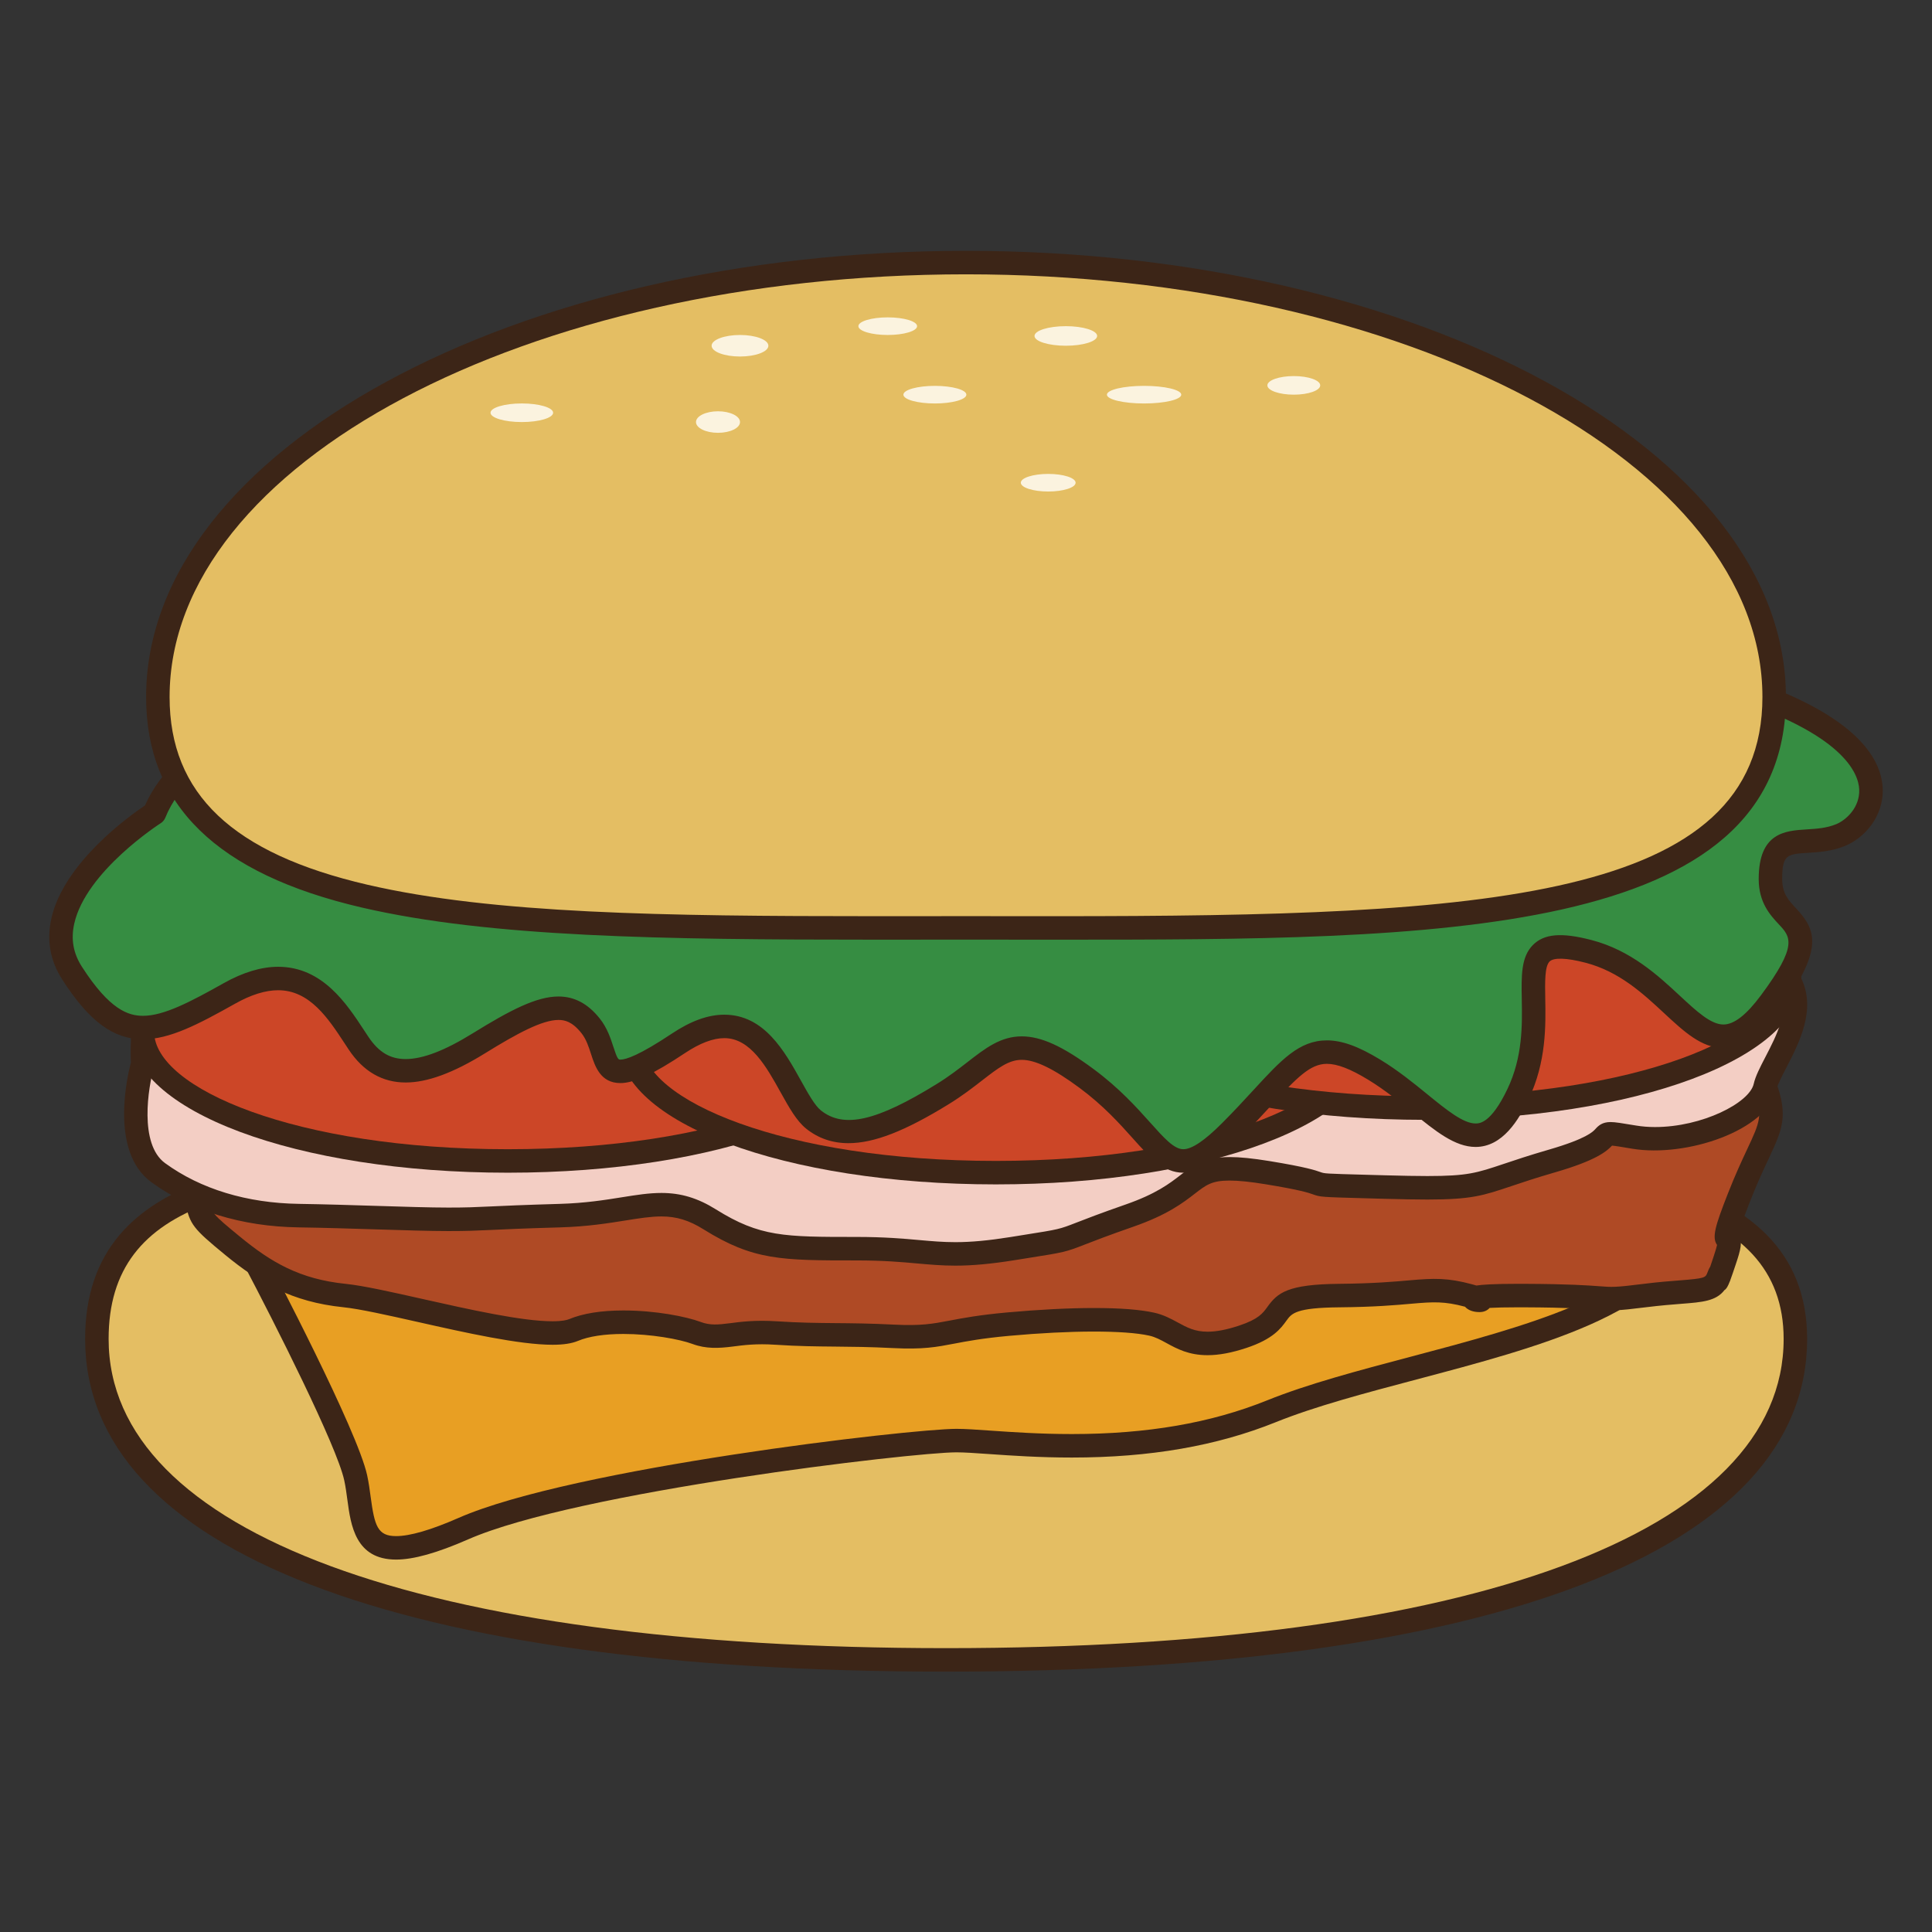 <?xml version="1.0" encoding="utf-8"?>
<!-- Generator: Adobe Illustrator 16.0.0, SVG Export Plug-In . SVG Version: 6.00 Build 0)  -->
<!DOCTYPE svg PUBLIC "-//W3C//DTD SVG 1.1//EN" "http://www.w3.org/Graphics/SVG/1.1/DTD/svg11.dtd">
<svg version="1.1" id="Layer_1" xmlns="http://www.w3.org/2000/svg" xmlns:xlink="http://www.w3.org/1999/xlink" x="0px" y="0px"
	 width="500px" height="500px" viewBox="0 0 500 500" enable-background="new 0 0 500 500" xml:space="preserve">
<rect x="0" y="0" width="500" height="500" fill="#333333" stroke="none"/>
<g id="Layer_1_1_">
	<g>
		<path fill="#E4BE63" d="M464.644,346.521c0,58.732-98.398,83.055-219.789,83.055c-121.384,0-219.783-24.321-219.783-83.055
			c0-58.734,89.283-44.563,210.666-44.563C357.129,301.958,464.644,287.788,464.644,346.521z"/>
		<path fill="#3C2517" d="M244.854,432.615c-141.607,0-222.823-31.381-222.823-86.094c0-45.35,50.778-49.104,107.351-49.104
			c14.441,0,30.069,0.33,46.615,0.681c19.066,0.405,38.778,0.821,59.74,0.821c20.562,0,40.642-0.403,60.063-0.796
			c17.916-0.363,34.843-0.706,50.833-0.706c61.251,0,121.05,3.794,121.05,49.104C467.684,401.234,386.462,432.615,244.854,432.615z
			 M129.382,303.495c-65.684,0-101.271,6.856-101.271,43.026c0,50.102,81.022,80.017,216.744,80.017
			c135.723,0,216.751-29.915,216.751-80.017c0-35.826-43.99-43.026-114.973-43.026c-15.929,0-32.825,0.342-50.711,0.705
			c-19.446,0.392-39.565,0.797-60.186,0.797c-21.025,0-40.771-0.417-59.869-0.822C159.351,303.823,143.757,303.495,129.382,303.495z
			"/>
	</g>
	<g>
		<path fill="#E89F23" d="M65.692,325.67c0,0,23.827,45.127,26.364,56.775c2.534,11.646-1.019,25.824,27.854,13.166
			c28.863-12.659,115.965-22.793,127.614-22.793s47.606,6.084,81.537-7.592c33.933-13.674,96.988-19.677,105.464-46.297
			c8.479-26.623-102.426-48.896-102.426-48.896s-165.598,1.014-167.627,0C162.447,269.023,55.534,297.253,65.692,325.67z"/>
		<path fill="#3C2517" d="M102.512,403.618c-10.534,0-11.732-8.908-12.604-15.411c-0.23-1.707-0.464-3.473-0.822-5.113
			c-1.937-8.892-17.907-40.518-26.08-56.002c-0.067-0.126-0.125-0.262-0.172-0.395c-1.773-4.957-0.829-10.081,2.807-15.239
			c17.066-24.222,93.638-44.487,98.633-44.487c0.242,0,0.534,0.038,0.821,0.102c1.032,0.142,8.104,0.376,43.737,0.376
			c49.091,0,122.513-0.442,123.248-0.451c0.214,0.004,0.414,0.021,0.618,0.062c3.643,0.73,89.35,18.178,103.221,41.729
			c2.166,3.679,2.671,7.4,1.503,11.064c-6.398,20.097-39.138,28.766-70.797,37.146c-13.503,3.578-26.26,6.954-36.428,11.05
			c-15.298,6.164-32.57,9.162-52.812,9.162c-8.355,0-15.576-0.496-21.384-0.901c-3.603-0.252-6.447-0.447-8.477-0.447
			c-11.27,0-98.255,10.189-126.396,22.537C113.116,401.907,107.029,403.618,102.512,403.618z M68.491,324.459
			c1.97,3.746,24.004,45.711,26.529,57.34c0.408,1.885,0.667,3.774,0.908,5.604c1.011,7.509,1.793,10.139,6.583,10.139
			c3.606,0,9.051-1.586,16.175-4.713c29.466-12.919,116.992-23.045,128.838-23.045c2.241,0,5.181,0.203,8.896,0.464
			c5.714,0.392,12.818,0.884,20.965,0.884c19.448,0,35.979-2.85,50.538-8.719c10.521-4.238,23.453-7.664,37.145-11.287
			c28.677-7.596,61.175-16.195,66.564-33.116c0.625-1.975,0.32-3.981-0.953-6.133c-10.326-17.548-74.564-33.886-98.875-38.799
			c-5.289,0.028-75.495,0.446-122.973,0.446c-34.156,0-42.251-0.174-44.604-0.472c-5.543,0.388-79.512,20.716-93.921,42.347
			C68.14,318.65,67.542,321.619,68.491,324.459z"/>
	</g>
	<g>
		<path fill="#AF4A25" d="M60.264,243.967c0,0-5.277,9.112-5.277,13.67c0,4.555-14.357,7.594-13.257,18.217
			c1.105,10.631,7.497,18.982,9.233,22.781c1.744,3.799-0.977,7.598,0,12.154c0.986,4.559,1.177,5.01,9.301,11.676
			c8.117,6.665,15.994,11.495,28.908,12.821c12.911,1.328,50.131,12.726,59.246,8.926c9.114-3.799,25.826-1.494,31.904,0.771
			c6.077,2.268,9.115-0.746,20.512,0c11.394,0.748,17.467,0.213,30.383,0.859c12.915,0.648,12.915-1.631,29.631-3.15
			c16.715-1.52,30.385-1.52,37.222,0c6.838,1.521,9.115,8.049,23.551,3.264c14.43-4.782,3.038-10.477,25.065-10.669
			c22.029-0.19,22.79-2.845,33.425,0c10.636,2.848-11.272-0.106,14.43,0c25.709,0.112,17.474,1.712,31.148,0
			c13.67-1.71,17.284-0.312,18.987-4.75c1.706-4.437-1.904,6.321,1.706-4.437c3.61-10.752-3.228,1.398,3.61-16.07
			c6.838-17.473,10.637-18.231,6.838-28.858c-3.798-10.632-4.558-9.112-4.558-15.94c0-6.834,2.277-21.264,0-21.264
			c-2.28,0,6.075,1.519-5.317-6.838c-11.393-8.352,18.229-4.554-11.393-8.352c-29.628-3.799-63.051-15.193-87.358-25.07
			c-24.307-9.875-126.862-58.492-137.495-53.933c-10.636,4.558-103.309,98.817-103.309,98.817L77.776,220.39
			C77.776,220.392,46.55,224.979,60.264,243.967z"/>
		<path fill="#3C2517" d="M312.523,350.721c-4.885,0-7.937-1.662-10.623-3.129c-1.558-0.851-2.894-1.58-4.491-1.932
			c-6.349-1.415-20.231-1.406-36.284,0.058c-6.922,0.632-10.949,1.399-14.188,2.019c-4.638,0.884-8.006,1.539-15.87,1.144
			c-6.081-0.307-10.603-0.344-14.973-0.384c-4.833-0.043-9.399-0.08-15.462-0.48c-4.939-0.33-8.193,0.102-10.951,0.461
			c-3.682,0.479-7.009,0.625-10.42-0.646c-3.389-1.264-10.818-2.604-17.928-2.604c-4.875,0-8.937,0.617-11.745,1.791
			c-1.623,0.676-3.778,1.006-6.587,1.006l0,0c-8.618,0-22.558-3.129-34.854-5.895c-7.743-1.74-15.061-3.385-19.293-3.818
			c-13.356-1.373-21.863-6.392-30.521-13.498c-8.377-6.879-9.154-7.877-10.339-13.383c-0.581-2.685-0.176-5.014,0.184-7.065
			c0.35-2.03,0.543-3.332,0.025-4.464c-0.371-0.813-0.984-1.854-1.707-3.098c-2.739-4.712-6.874-11.824-7.789-20.632
			c-0.861-8.272,5.548-12.849,9.788-15.87c1.277-0.914,3.214-2.296,3.494-2.918c-0.034-3.902,3.017-10.122,4.707-13.261
			c-3.101-4.959-3.777-9.587-2.003-13.783c4.216-9.976,20.766-12.677,22.636-12.952c0.938-0.133,1.867,0.164,2.542,0.806
			l27.457,26.138c16.05-16.284,91.881-92.932,102.183-97.344c0.855-0.367,1.886-0.55,3.151-0.55
			c12.784,0,58.299,19.789,107.814,41.836c12.363,5.501,23.037,10.256,28.868,12.623c18.492,7.513,54.331,20.729,86.601,24.869
			c16.115,2.066,16.115,2.066,16.283,4.9c0.154,2.638-2.426,3.285-3.396,3.531c-0.143,0.034-0.331,0.084-0.543,0.134
			c0.142,0.113,0.292,0.226,0.463,0.355c5.84,4.283,7.826,6.829,7.33,9.392c-0.018,0.1-0.042,0.2-0.071,0.3
			c0.561,2.463,0.292,6.416-0.214,12.661c-0.237,2.979-0.488,6.063-0.488,8.192c0,3.982,0.173,4.384,1.486,7.511
			c0.689,1.627,1.624,3.853,2.896,7.403c3.148,8.815,1.536,12.256-1.995,19.793c-1.332,2.84-2.983,6.371-4.874,11.199
			c-1.979,5.063-2.659,7.269-2.88,8.223c1.158,1.806,0.491,4.229-0.683,7.711c-0.613,1.841-1.071,3.197-1.446,4.199
			c-0.031,0.1-0.061,0.201-0.093,0.302l-0.021-0.005c-0.534,1.391-0.914,2.02-1.403,2.304c-2.171,2.854-5.757,3.135-11.074,3.545
			c-2.403,0.188-5.4,0.421-9.161,0.888c-7.855,0.986-8.792,0.91-12.618,0.631c-2.811-0.209-7.515-0.556-18.917-0.604l-1.318-0.006
			c-3.683,0-6.102,0.07-7.689,0.158c-0.562,0.636-1.436,1.086-2.616,1.086c-1.666,0-2.984-0.506-3.761-1.395
			c-5.348-1.416-8.115-1.277-13.8-0.777c-4.038,0.359-9.57,0.853-18.629,0.934c-11.359,0.095-12.427,1.572-13.774,3.445
			c-1.456,2.014-3.448,4.771-10.363,7.066C318.76,350.105,315.476,350.721,312.523,350.721z M283.163,338.514
			c6.712,0,11.946,0.405,15.563,1.211c2.435,0.543,4.37,1.6,6.083,2.529c2.351,1.281,4.378,2.389,7.714,2.389
			c2.291,0,4.95-0.514,8.139-1.57c5.052-1.672,6.166-3.219,7.347-4.858c2.623-3.635,5.188-5.848,18.649-5.964
			c8.815-0.08,14.21-0.557,18.148-0.906c6.341-0.562,9.843-0.66,16.087,1.01c0.46,0.121,0.86,0.234,1.206,0.34
			c1.461-0.227,4.385-0.447,11.108-0.447l1.345,0.005c11.616,0.049,16.452,0.408,19.342,0.622c3.288,0.245,3.925,0.342,11.411-0.602
			c3.906-0.488,6.98-0.729,9.45-0.914c6.366-0.492,6.62-0.705,7.085-1.907c0.208-0.543,0.438-1.142,0.771-1.662
			c0.229-0.685,0.521-1.554,0.889-2.649c0.519-1.531,0.755-2.435,0.873-2.942c-1.382-1.983-0.464-4.96,2.788-13.274
			c1.966-5.013,3.664-8.64,5.033-11.562c3.298-7.035,4.079-8.709,1.773-15.163c-1.219-3.402-2.117-5.534-2.771-7.097
			c-1.559-3.692-1.966-4.867-1.966-9.867c0-2.375,0.244-5.438,0.508-8.682c0.26-3.261,0.639-7.952,0.472-10.06
			c-0.818-0.571-1.394-1.47-1.394-2.467c0-0.405,0.134-0.806,0.339-1.182c-0.734-0.705-1.966-1.766-4-3.255
			c-1.251-0.914-4.565-3.352-3.91-6.704c0.021-0.101,0.041-0.2,0.066-0.296c-1.741-0.229-3.795-0.493-6.142-0.792
			c-32.949-4.225-69.346-17.645-88.11-25.267c-5.928-2.408-16.132-6.95-29.051-12.702c-34.708-15.448-92.799-41.311-105.35-41.311
			c-0.572,0-0.788,0.071-0.788,0.071c-7.369,3.156-65.227,60.419-102.309,98.137c-1.163,1.186-3.06,1.211-4.261,0.071L76.789,223.65
			c-4.884,0.967-14.297,3.822-16.504,9.061c-1.078,2.559-0.255,5.748,2.437,9.479c0.702,0.972,0.77,2.267,0.168,3.306
			c-2.025,3.489-4.866,9.57-4.866,12.143c0,3.326-2.919,5.408-6,7.609c-4.553,3.242-7.733,5.881-7.274,10.292
			c0.78,7.509,4.52,13.95,6.995,18.208c0.844,1.452,1.545,2.671,1.982,3.619c1.329,2.9,0.856,5.626,0.436,8.033
			c-0.289,1.654-0.561,3.22-0.226,4.746c0.816,3.808,0.83,3.879,8.248,9.973c8.035,6.593,15.401,10.924,27.289,12.143
			c4.591,0.477,11.733,2.08,20.006,3.941c11.984,2.688,25.571,5.742,33.519,5.742l0,0c2.576,0,3.766-0.34,4.25-0.537
			c3.594-1.498,8.336-2.26,14.082-2.26c8.274,0,16.192,1.55,20.053,2.988c2.357,0.883,4.425,0.711,7.51,0.313
			c2.843-0.371,6.574-0.859,12.134-0.501c5.89,0.389,10.372,0.43,15.118,0.473c4.434,0.036,9.012,0.077,15.219,0.389
			c7.03,0.35,9.978-0.197,14.43-1.047c3.369-0.642,7.561-1.441,14.777-2.098C268.863,338.912,276.673,338.514,283.163,338.514z"/>
	</g>
	<g>
		<path fill="#F3CEC4" d="M36.934,275.311c0,0-6.022,20.861,4.007,28.17c10.022,7.31,22.699,10.926,36.373,11.125
			c13.676,0.195,29.624,0.955,38.743,0.955c9.116,0,9.116-0.396,28.864-0.955c19.753-0.562,26.589-6.637,38.744,0.955
			c12.151,7.598,18.987,7.598,37.98,7.598c18.987,0,21.266,3.039,40.263,0c18.988-3.039,9.115-1.155,30.384-8.553
			c21.271-7.396,12.914-14.853,35.7-11.125c22.792,3.729,3.04,2.969,30.388,3.729c27.346,0.76,22.031-0.594,43.298-6.755
			c21.271-6.161,7.598-8.439,21.271-6.161c13.67,2.278,32.061-4.991,33.881-13.122c1.819-8.136,23.091-30.15-13.374-37.743
			c-36.461-7.596-275.744-63.049-275.744-63.049S33.02,200.131,36.934,275.311z"/>
		<path fill="#3C2517" d="M247.249,327.548c-3.515,0-6.575-0.274-9.818-0.562c-4.127-0.373-8.812-0.789-15.785-0.789
			c-19.426,0-26.696,0-39.595-8.061c-3.732-2.33-6.984-3.322-10.879-3.322c-2.75,0-5.772,0.479-9.266,1.039
			c-4.425,0.709-9.927,1.59-16.897,1.791c-9.471,0.268-14.384,0.496-17.947,0.668c-3.866,0.179-6.199,0.287-11.005,0.287
			c-4.85,0-11.657-0.213-18.862-0.441c-6.512-0.205-13.474-0.422-19.923-0.514c-14.726-0.213-27.912-4.268-38.121-11.711
			c-10.791-7.861-6.198-27.464-5.272-30.957c-1.418-31.907,21.313-58.909,65.771-78.118c33.172-14.326,67.282-19.439,67.621-19.49
			c0.37-0.049,0.755-0.033,1.125,0.05c2.393,0.555,239.669,55.528,275.684,63.033c11.958,2.487,19.208,6.725,22.159,12.942
			c3.802,8.002-0.698,16.672-3.982,23.004c-1.126,2.174-2.191,4.225-2.462,5.433c-2.421,10.844-23.551,17.759-37.346,15.46
			c-2.618-0.439-4.354-0.727-5.255-0.807c-1.438,1.533-4.217,3.859-14.668,6.892c-5.038,1.458-8.569,2.644-11.407,3.599
			c-7.285,2.449-10.298,3.465-21.71,3.465c-3.001,0-6.62-0.071-11.112-0.191l-4.879-0.135c-11.675-0.321-11.675-0.321-13.67-1.029
			c-1.103-0.389-3.139-1.114-12.243-2.604c-3.915-0.64-6.954-0.953-9.291-0.953c-4.608,0-6.074,1.135-8.991,3.39
			c-2.984,2.313-7.069,5.478-15.934,8.558c-6.553,2.284-10.133,3.674-12.5,4.596c-5.059,1.97-5.238,2.004-14.714,3.502l-3.687,0.589
			C256.465,327.107,251.65,327.548,247.249,327.548z M171.172,308.736c5.047,0,9.396,1.312,14.104,4.25
			c11.411,7.133,17.702,7.133,36.369,7.133c7.245,0,12.07,0.431,16.328,0.814c3.236,0.286,6.028,0.537,9.275,0.537
			c4.078,0,8.581-0.418,14.18-1.31l3.694-0.593c9.011-1.428,9.011-1.428,13.46-3.159c2.408-0.94,6.05-2.354,12.711-4.677
			c7.922-2.756,11.408-5.45,14.213-7.621c3.228-2.5,6.016-4.663,12.706-4.663c2.704,0,5.969,0.331,10.271,1.03
			c9.643,1.578,11.931,2.394,13.296,2.877c1.048,0.371,1.089,0.389,11.803,0.68l4.88,0.135c4.426,0.12,7.99,0.191,10.945,0.191
			c10.414,0,12.771-0.799,19.771-3.147c2.894-0.973,6.489-2.182,11.649-3.678c9.802-2.843,11.453-4.67,12.072-5.358
			c0.778-0.867,1.784-1.789,3.89-1.789c1.215,0,2.918,0.285,6.653,0.908c1.527,0.254,3.168,0.385,4.88,0.385
			c12.191,0,24.438-6.254,25.541-11.175c0.442-1.981,1.628-4.263,2.996-6.903c2.848-5.494,6.396-12.326,3.892-17.599
			c-2.059-4.325-8.081-7.556-17.915-9.605c-35.213-7.333-262.121-59.89-275.239-62.928c-9.32,1.499-131.233,22.511-127.628,91.682
			c0.019,0.334-0.024,0.673-0.117,0.998c-1.502,5.238-3.918,19.92,2.873,24.873c9.19,6.699,21.167,10.344,34.632,10.539
			c6.487,0.099,13.486,0.313,20.023,0.52c7.158,0.225,13.916,0.438,18.674,0.438c4.659,0,6.942-0.104,10.719-0.283
			c3.582-0.166,8.528-0.4,18.063-0.672c6.573-0.188,11.636-0.996,16.103-1.711C164.698,309.253,167.934,308.736,171.172,308.736z"/>
	</g>
	<g>
		<g>
			<path fill="#CC4627" d="M225.994,266.988c0,18.482-42.341,33.467-94.571,33.467c-52.235,0-94.577-14.982-94.577-33.467
				c0-18.476,42.342-33.464,94.577-33.464C183.653,233.523,225.994,248.512,225.994,266.988z"/>
			<path fill="#3C2517" d="M131.423,303.495c-54.738,0-97.615-16.033-97.615-36.507c0-20.467,42.877-36.502,97.615-36.502
				c54.734,0,97.611,16.036,97.611,36.502C229.034,287.461,186.157,303.495,131.423,303.495z M131.423,236.562
				c-54.757,0-91.537,15.732-91.537,30.426c0,14.695,36.78,30.429,91.537,30.429c54.755,0,91.533-15.731,91.533-30.429
				C222.956,252.294,186.178,236.562,131.423,236.562z"/>
		</g>
		<g>
			<path fill="#CC4627" d="M352.307,270.014c0,18.479-42.343,33.467-94.572,33.467s-94.575-14.988-94.575-33.467
				c0-18.479,42.346-33.464,94.575-33.464S352.307,251.535,352.307,270.014z"/>
			<path fill="#3C2517" d="M257.734,306.52c-54.735,0-97.616-16.035-97.616-36.506c0-20.47,42.881-36.503,97.616-36.503
				c54.733,0,97.609,16.033,97.609,36.503C355.345,290.484,312.469,306.52,257.734,306.52z M257.734,239.588
				c-54.756,0-91.539,15.729-91.539,30.426c0,14.691,36.782,30.43,91.539,30.43c54.756,0,91.537-15.737,91.537-30.43
				C349.271,255.316,312.49,239.588,257.734,239.588z"/>
		</g>
		<g>
			<path fill="#CC4627" d="M463.153,253.312c0,18.479-42.341,33.461-94.571,33.461s-94.573-14.981-94.573-33.461
				c0-18.49,42.343-33.477,94.573-33.477S463.153,234.822,463.153,253.312z"/>
			<path fill="#3C2517" d="M368.582,289.811c-54.735,0-97.611-16.031-97.611-36.498c0-20.479,42.876-36.515,97.611-36.515
				c54.734,0,97.609,16.037,97.609,36.515C466.191,273.779,423.316,289.811,368.582,289.811z M368.582,222.875
				c-54.758,0-91.534,15.74-91.534,30.438c0,14.688,36.776,30.422,91.534,30.422c54.755,0,91.533-15.732,91.533-30.422
				C460.115,238.616,423.337,222.875,368.582,222.875z"/>
		</g>
	</g>
	<g>
		<path fill="#368D42" d="M39.968,210.479c0,0-34.009,21.555-21.354,41.302c12.663,19.734,21.4,16.191,40.773,5.312
			c19.366-10.882,27.343,3.795,33.42,12.902c6.077,9.111,15.194,9.872,31.144,0c15.949-9.867,22.787-12.143,28.864-4.555
			c6.077,7.594,0,19.738,22.79,4.555c22.785-15.182,27.344,13.666,34.94,19.738c7.598,6.078,18.232,2.785,33.423-6.58
			c15.201-9.359,16.722-19.229,37.228-4.047c20.513,15.186,19.754,31.219,37.222,13.709c17.473-17.508,19.751-26.614,37.226-15.988
			c17.469,10.628,26.584,28.605,37.22,6.326c10.635-22.268-6.076-43.271,18.233-36.942c24.306,6.324,29.622,36.69,47.096,13.157
			c17.469-23.537,0-18.22,0-31.894c0-13.675,9.114-7.597,18.229-11.395c9.115-3.794,19.751-23.546-28.864-38.74
			c-48.614-15.194-303.097-9.876-303.097-9.876S54.348,174.74,39.968,210.479z"/>
		<path fill="#3C2517" d="M306.236,303.495c-5.104,0-8.623-3.925-13.073-8.896c-3.384-3.777-7.597-8.479-13.772-13.05
			c-6.695-4.959-11.451-7.263-14.966-7.263c-3.38,0-6.114,2.12-10.25,5.326c-2.419,1.873-5.152,3.998-8.611,6.127
			c-11.342,6.996-19.359,10.113-25.998,10.113c-4.14,0-7.812-1.26-10.914-3.742c-2.508-2.01-4.425-5.452-6.642-9.436
			c-3.647-6.564-7.779-14.004-14.56-14.004c-2.904,0-6.322,1.299-10.164,3.854c-8.176,5.451-13.185,7.776-16.732,7.776
			c-5.159,0-6.565-4.342-7.594-7.51c-0.612-1.903-1.251-3.869-2.517-5.452c-2.382-2.977-4.319-3.376-5.902-3.376
			c-4.198,0-10.631,3.443-18.99,8.615c-8.238,5.097-14.97,7.571-20.571,7.571c-6.007,0-10.949-2.849-14.701-8.469l-1.102-1.675
			c-4.224-6.437-9.008-13.733-17.197-13.733c-3.278,0-7.018,1.166-11.108,3.465c-9.616,5.402-16.95,9.227-23.845,9.227l0,0
			c-7.706,0-13.98-4.646-20.972-15.545c-3.076-4.804-4.011-10.081-2.775-15.669c3.196-14.455,20.244-26.618,24.247-29.306
			c15.962-36.281,102.963-43.711,106.686-44.008c0.618-0.021,43.979-0.914,97.553-0.914c78.355,0,177.828,1.895,206.696,10.915
			c31.376,9.805,38.401,21.476,38.773,29.54c0.337,7.338-4.764,12.873-9.644,14.906c-3.452,1.44-6.867,1.649-9.607,1.824
			c-5.46,0.339-6.754,0.417-6.754,6.767c0,3.757,1.576,5.447,3.571,7.592c4.964,5.313,7.563,10.298-4.173,26.113
			c-5.084,6.85-9.726,10.035-14.609,10.035c-5.65,0-10.155-4.184-15.372-9.029c-5.429-5.043-11.578-10.762-20.32-13.032
			c-4.954-1.294-8.257-1.369-9.312-0.304c-1.257,1.281-1.181,5.347-1.104,9.646c0.12,6.898,0.292,16.346-4.304,25.968
			c-2.534,5.31-6.718,12.366-13.729,12.366c-5.355,0-10.418-4.12-16.278-8.891c-3.406-2.775-7.268-5.92-11.532-8.515
			c-4.602-2.798-7.993-4.104-10.67-4.104c-4.312,0-7.742,3.527-14.487,10.856c-2.394,2.597-5.097,5.535-8.336,8.783
			C314.603,300.943,310.319,303.495,306.236,303.495z M264.425,268.21c5.019,0,10.573,2.528,18.58,8.453
			c6.675,4.94,11.114,9.896,14.686,13.878c3.57,3.99,6.154,6.875,8.547,6.875c2.222,0,5.503-2.209,10.03-6.746
			c3.155-3.16,5.815-6.053,8.165-8.605c7.104-7.719,11.79-12.818,18.962-12.818c3.896,0,8.157,1.54,13.825,4.988
			c4.624,2.812,8.657,6.094,12.214,8.996c4.957,4.035,9.245,7.523,12.442,7.523c0.99,0,3.99,0,8.244-8.908
			c3.977-8.33,3.832-16.595,3.715-23.236c-0.112-6.098-0.196-10.916,2.848-14.011c2.874-2.927,7.346-3.365,15.177-1.323
			c10.223,2.659,17.269,9.2,22.925,14.459c4.275,3.974,7.972,7.404,11.234,7.404c2.765,0,5.944-2.479,9.73-7.576
			c9.63-12.974,7.634-15.114,4.612-18.35c-2.2-2.359-5.209-5.581-5.209-11.737c0-12.059,6.902-12.485,12.454-12.835
			c2.521-0.155,5.135-0.317,7.644-1.365c2.496-1.04,6.132-4.295,5.911-9.016c-0.187-4.037-3.921-14.459-34.514-24.018
			c-28.137-8.795-126.944-10.64-204.884-10.64c-53.512,0-96.81,0.889-97.245,0.901c-0.696,0.063-88.218,7.526-101.733,41.111
			c-0.238,0.589-0.655,1.09-1.194,1.428c-0.191,0.125-19.38,12.451-22.382,26.034c-0.885,4.007-0.24,7.625,1.962,11.065
			c7.209,11.231,12.06,12.748,15.854,12.748c5.404,0.004,12.351-3.66,20.871-8.445c5.012-2.816,9.749-4.244,14.082-4.244
			c11.47,0,17.714,9.521,22.277,16.476l1.081,1.636c2.658,3.99,5.631,5.769,9.642,5.769c4.441,0,10.127-2.179,17.373-6.666
			c9.754-6.032,16.513-9.524,22.188-9.524c4.116,0,7.601,1.85,10.645,5.655c1.963,2.446,2.847,5.181,3.561,7.376
			c1.027,3.182,1.282,3.307,1.808,3.307c1.474,0,4.983-1.174,13.364-6.76c4.922-3.275,9.352-4.869,13.532-4.869
			c10.353,0,15.633,9.496,19.869,17.125c1.829,3.285,3.554,6.383,5.121,7.64c5.982,4.786,14.507,2.717,29.938-6.796
			c3.181-1.957,5.78-3.975,8.073-5.752C255.021,271.27,258.965,268.21,264.425,268.21z"/>
	</g>
	<g>
		<path fill="#E4BE63" d="M459.155,180.379c0,62.089-93.639,59.756-209.155,59.756c-115.511,0-209.147,2.333-209.147-59.756
			c0-62.094,93.637-112.425,209.147-112.425C365.518,67.955,459.155,118.285,459.155,180.379z"/>
		<path fill="#3C2517" d="M273.87,243.187L250,243.174l-23.868,0.012c-54.755,0-99.272-0.613-132.435-8.302
			c-37.604-8.728-55.883-26.56-55.883-54.505c0-63.667,95.181-115.463,212.186-115.463c117.004,0,212.192,51.796,212.192,115.463
			C462.192,243.187,370.719,243.187,273.87,243.187z M250,237.097l23.87,0.012c110.088,0,182.245-3.948,182.245-56.729
			c0-60.32-92.464-109.386-206.115-109.386c-113.649,0-206.111,49.066-206.111,109.386c0,25.044,16.262,40.48,51.181,48.582
			c32.533,7.546,76.7,8.147,131.062,8.147L250,237.097z"/>
	</g>
	<g>
		<path fill="#FBF3DF" d="M198.854,89.477c0,1.54-3.284,2.788-7.338,2.788c-4.062,0-7.351-1.248-7.351-2.788
			c0-1.541,3.288-2.785,7.351-2.785C195.57,86.691,198.854,87.936,198.854,89.477z"/>
	</g>
	<g>
		<path fill="#FBF3DF" d="M237.339,84.413c0,1.256-3.396,2.279-7.596,2.279c-4.194,0-7.593-1.022-7.593-2.279
			c0-1.261,3.398-2.279,7.593-2.279C233.942,82.134,237.339,83.152,237.339,84.413z"/>
	</g>
	<g>
		<path fill="#FBF3DF" d="M283.939,86.946c0,1.398-3.627,2.53-8.103,2.53s-8.104-1.132-8.104-2.53c0-1.402,3.631-2.534,8.104-2.534
			S283.939,85.544,283.939,86.946z"/>
	</g>
	<g>
		<ellipse fill="#FBF3DF" cx="241.946" cy="102.14" rx="8.146" ry="2.279"/>
	</g>
	<g>
		<path fill="#FBF3DF" d="M305.711,102.14c0,1.256-4.307,2.279-9.62,2.279c-5.31,0-9.623-1.022-9.623-2.279
			c0-1.261,4.313-2.279,9.623-2.279C301.404,99.861,305.711,100.879,305.711,102.14z"/>
	</g>
	<g>
		<path fill="#FBF3DF" d="M191.517,109.228c0,1.54-2.555,2.784-5.697,2.784c-3.147,0-5.698-1.244-5.698-2.784
			c0-1.541,2.551-2.788,5.698-2.788C188.962,106.44,191.517,107.688,191.517,109.228z"/>
	</g>
	<g>
		<path fill="#FBF3DF" d="M278.366,124.926c0,1.26-3.177,2.28-7.087,2.28c-3.916,0-7.094-1.02-7.094-2.28
			c0-1.256,3.179-2.279,7.094-2.279C275.189,122.647,278.366,123.67,278.366,124.926z"/>
	</g>
	<g>
		<ellipse fill="#FBF3DF" cx="135.047" cy="106.819" rx="8.1" ry="2.409"/>
	</g>
	<g>
		<path fill="#FBF3DF" d="M341.671,99.732c0,1.327-3.062,2.408-6.837,2.408s-6.838-1.081-6.838-2.408
			c0-1.328,3.063-2.405,6.838-2.405S341.671,98.404,341.671,99.732z"/>
	</g>
</g>
</svg>
